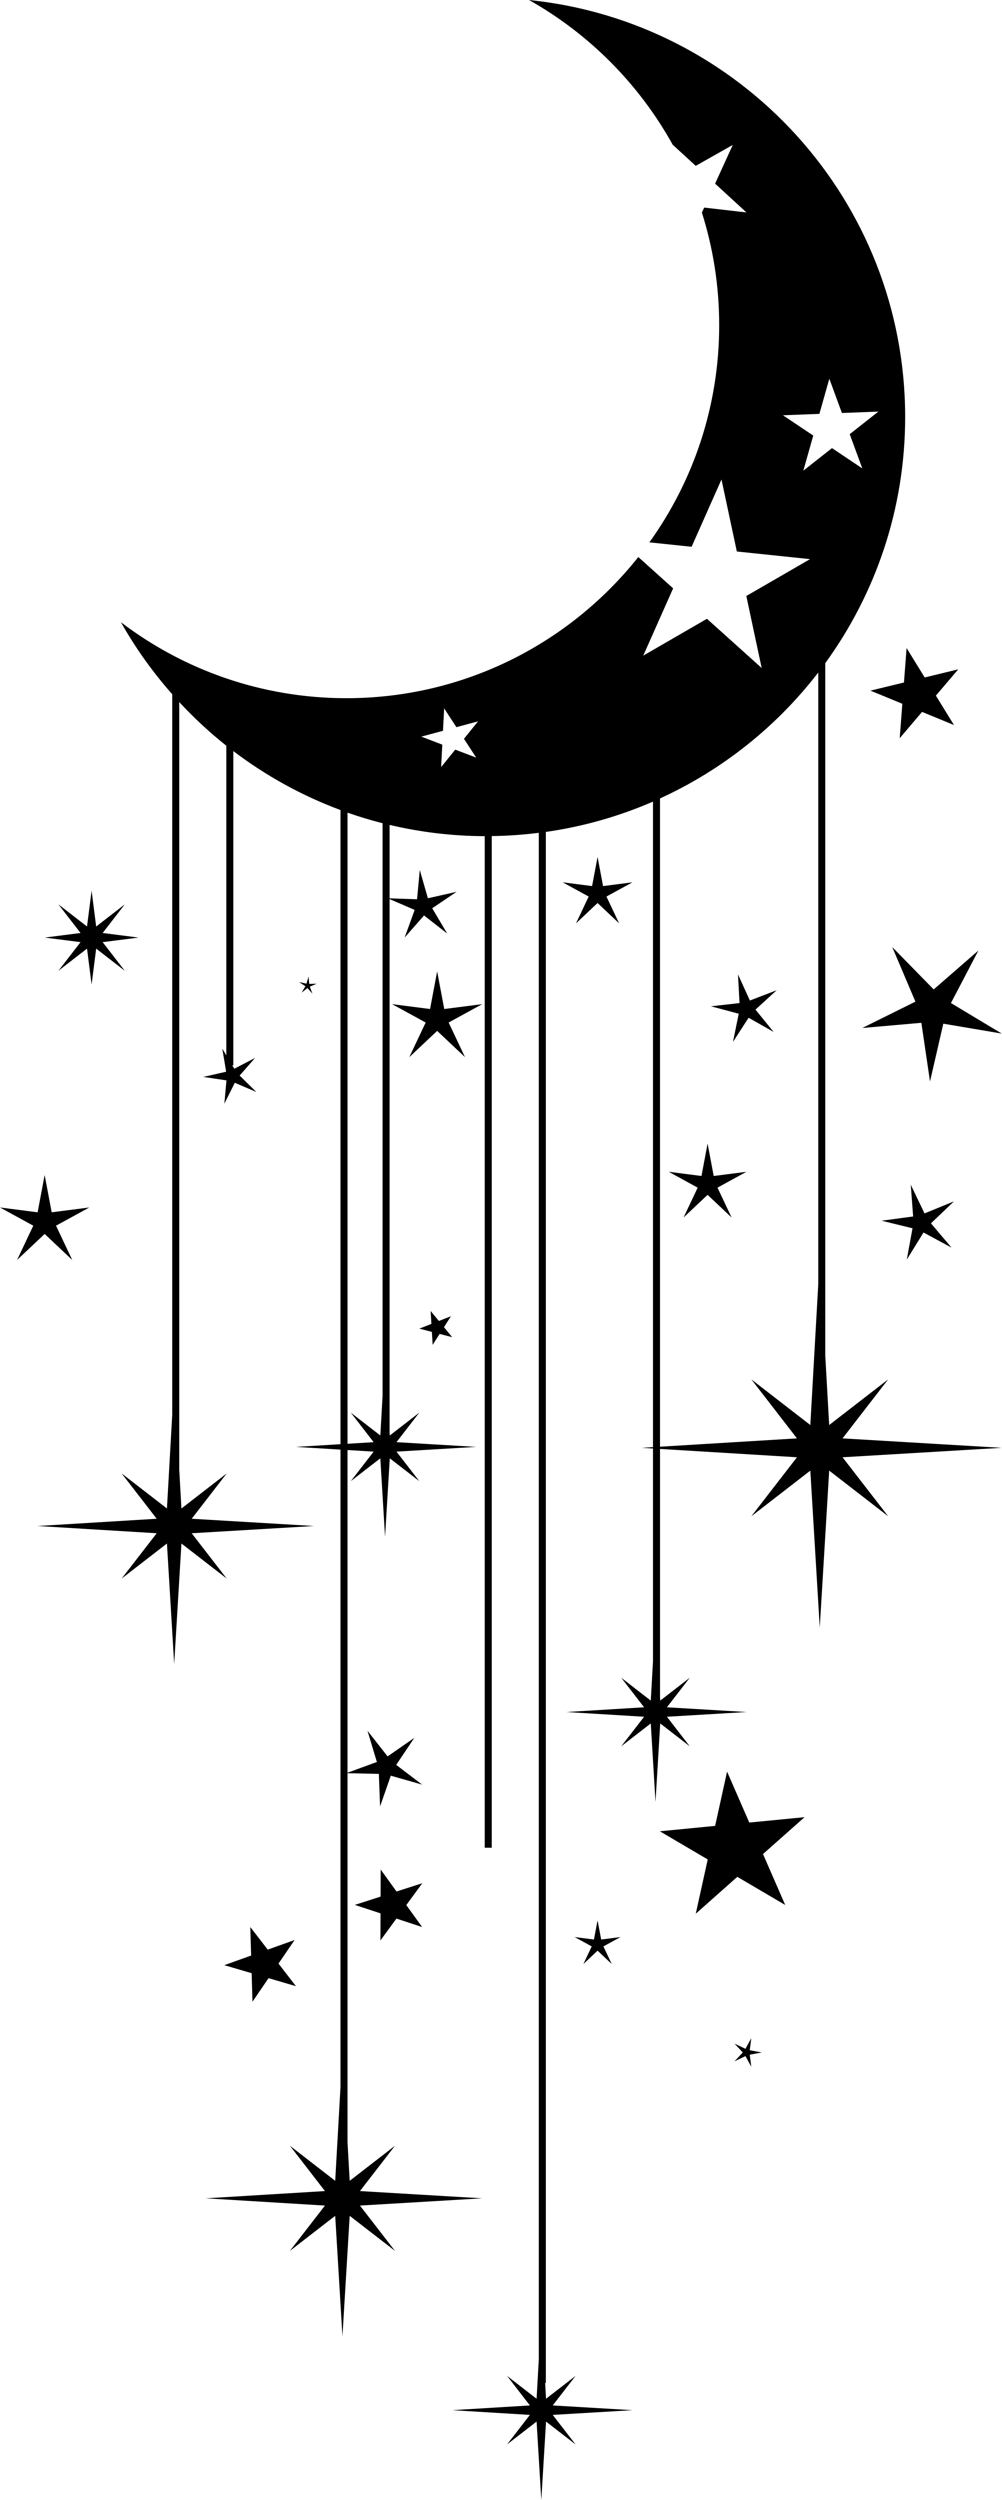 <?xml version="1.0" encoding="UTF-8"?><svg xmlns="http://www.w3.org/2000/svg" xmlns:xlink="http://www.w3.org/1999/xlink" data-name="Warstwa 1" height="500.0" preserveAspectRatio="xMidYMid meet" version="1.0" viewBox="0.0 0.0 200.5 500.0" width="200.5" zoomAndPan="magnify"><g id="change1_1"><path d="M150.024 410.016L150.334 407.607 149.168 409.738 146.972 408.699 148.638 410.466 146.972 412.233 149.168 411.194 150.334 413.325 150.024 410.916 152.411 410.466 150.024 410.016z"/></g><g id="change1_2"><path d="M61.878 196.778L61.738 195.291 61.327 196.727 59.869 196.401 61.108 197.236 60.347 198.521 61.524 197.601 62.512 198.722 62 197.318 63.371 196.725 61.878 196.778z"/></g><g id="change1_3"><path d="M186.832 197.873L178.534 189.395 183.174 200.314 172.547 205.586 184.364 204.547 186.095 216.284 188.759 204.724 200.455 206.704 190.284 200.598 195.782 190.087 186.832 197.873z"/></g><g id="change1_4"><path d="M184.999 242.669L182.242 236.928 182.718 243.279 176.406 244.126 182.593 245.637 181.448 251.901 184.796 246.484 190.4 249.509 186.283 244.65 190.891 240.255 184.999 242.669z"/></g><g id="change1_5"><path d="M150.05 200.095L147.671 194.859 147.979 200.602 142.264 201.247 147.821 202.729 146.668 208.363 149.795 203.536 154.798 206.373 151.172 201.908 155.417 198.027 150.05 200.095z"/></g><g id="change1_6"><path d="M142.812 235.184L141.588 228.694 140.364 235.184 133.812 234.343 139.607 237.513 136.782 243.484 141.588 238.953 146.394 243.484 143.569 237.513 149.363 234.343 142.812 235.184z"/></g><g id="change1_7"><path d="M120.673 177.206L119.573 171.377 118.473 177.206 112.59 176.45 117.794 179.298 115.257 184.66 119.573 180.59 123.889 184.66 121.352 179.298 126.556 176.45 120.673 177.206z"/></g><g id="change1_8"><path d="M88.895 201.79L87.474 194.26 86.054 201.79 78.453 200.814 85.176 204.492 81.899 211.419 87.474 206.162 93.05 211.419 89.773 204.492 96.496 200.814 88.895 201.79z"/></g><g id="change1_9"><path d="M174.17 138.118L180.557 140.746 180.031 147.633 184.504 142.371 190.891 144.999 187.269 139.118 191.743 133.856 185.031 135.484 181.408 129.603 180.882 136.49 174.17 138.118z"/></g><g id="change1_10"><path d="M149.932 364.488L145.489 354.3 143.095 365.154 132.033 366.232 141.616 371.862 139.223 382.716 147.539 375.342 157.122 380.972 152.678 370.784 160.995 363.41 149.932 364.488z"/></g><g id="change1_11"><path d="M86.421 266.362L86.574 268.951 87.972 266.767 90.481 267.42 88.835 265.416 90.232 263.232 87.818 264.178 86.173 262.174 86.326 264.763 83.912 265.708 86.421 266.362z"/></g><g id="change1_12"><path d="M79.342 378.275L76.174 373.883 76.155 379.299 70.999 380.955 76.144 382.646 76.125 388.061 79.323 383.691 84.468 385.382 81.3 380.99 84.498 376.62 79.342 378.275z"/></g><g id="change1_13"><path d="M50.354 394.612L50.52 400.317 53.739 395.604 59.215 397.209 55.728 392.692 58.947 387.979 53.573 389.9 50.086 385.382 50.252 391.087 44.878 393.007 50.354 394.612z"/></g><g id="change1_14"><path d="M120.296 387.881L119.573 384.051 118.85 387.881 114.984 387.384 118.404 389.255 116.737 392.779 119.573 390.105 122.409 392.779 120.742 389.255 124.162 387.384 120.296 387.881z"/></g><g id="change1_15"><path d="M8.935 246.775L14.457 251.981 11.211 245.121 17.869 241.478 10.342 242.445 8.935 234.986 7.528 242.445 0 241.478 6.658 245.121 3.413 251.981 8.935 246.775z"/></g><g id="change1_16"><path d="M16.118 188.418L11.686 194.145 17.413 189.713 18.329 196.896 19.245 189.713 24.972 194.145 20.541 188.418 27.724 187.502 20.541 186.586 24.972 180.859 19.245 185.29 18.329 178.107 17.413 185.29 11.686 180.859 16.118 186.586 8.935 187.502 16.118 188.418z"/></g><g id="change1_17"><path d="M168.59,287.657l9.135-11.805-11.806,9.135-.781-13.83V132.618c10.045-13.823,15.985-30.822,15.985-49.217C181.124,39.992,148.131,4.289,105.854,0c12.057,6.791,22.039,16.833,28.75,28.939l4.61,4.231,7.414-4.187-3.537,7.745,6.273,5.757-8.459-.971-.457,1.001c2.248,7.103,3.461,14.667,3.461,22.515,0,16.21-5.187,31.2-13.968,43.436l8.448,.882,5.979-13.457,3.072,14.401,14.646,1.528-12.747,7.372,3.072,14.401-10.95-9.845-12.747,7.372,5.979-13.457-6.968-6.265c-13.667,17.194-34.747,28.232-58.418,28.232-16.955,0-32.581-5.666-45.11-15.194,2.909,5.17,6.366,9.987,10.265,14.404v144.118l-1.057,18.723-9.065-7.015,7.015,9.065-23.847,1.45,23.847,1.45-7.015,9.065,9.065-7.015,1.45,24.097,1.45-24.097,9.065,7.015-7.015-9.065,24.468-1.45-24.468-1.45,7.015-9.065-9.065,7.015-.437-7.733V140.407c2.914,3.14,6.057,6.064,9.417,8.728v61.923l-.801-1.343,.768,4.617-4.564,1.037,4.628,.696-.424,4.661,2.093-4.187,4.302,1.843-3.335-3.284,3.082-3.522-4.154,2.157-.409-.686h.218v-62.842c6.477,4.917,13.687,8.913,21.443,11.794v126.82l-8.918,.542,8.918,.542v127.5l-1.058,18.732-9.065-7.015,7.015,9.065-23.847,1.45,23.847,1.45-7.015,9.065,9.065-7.015,1.45,24.097,1.45-24.097,9.065,7.015-7.015-9.065,24.468-1.45-24.468-1.45,7.015-9.065-9.065,7.015-.436-7.724v-73.794l6.272,.137,.241,6.513,2.148-6.153,6.268,1.784-5.188-3.945,3.633-5.41-5.354,3.715-4.023-5.127,1.878,6.24-5.876,2.152v-64.535l5.229,.318-4.575,5.912,5.912-4.575,.946,15.715,.946-15.715,5.912,4.575-4.575-5.912,15.958-.946-15.958-.946,4.575-5.912-5.912,4.575-.04-.705v-106.566l5.019,2.164-2.007,5.528,3.883-4.416,4.637,3.617-3-5.058,4.873-3.292-5.737,1.291-1.625-5.652-.546,5.856-5.496-.188v-14.687c6.115,1.446,12.485,2.232,19.037,2.255v202.3h1.405V167.205c3.186-.042,6.326-.266,9.417-.653V471.834l-.445,7.885-5.912-4.575,4.575,5.912-15.553,.946,15.553,.946-4.575,5.912,5.912-4.575,.946,15.715,.946-15.715,5.912,4.575-4.575-5.912,15.958-.946-15.958-.946,4.575-5.912-5.912,4.575-.179-3.168h.139V166.374c7.515-1.071,14.707-3.137,21.442-6.063v129.098l-2.247,.137,2.247,.137v42.542l-.445,7.874-5.912-4.575,4.575,5.912-15.553,.946,15.553,.946-4.575,5.912,5.912-4.575,.946,15.715,.946-15.715,5.912,4.575-4.575-5.912,15.958-.946-15.958-.946,4.575-5.912-5.912,4.575-.041-.724v-49.607l27.405,1.666-9.135,11.805,11.805-9.135,1.888,31.382,1.888-31.382,11.806,9.135-9.135-11.805,31.865-1.888-31.865-1.888Zm-98.397-5.152l4.575,5.912-5.229,.318v-126.214c2.293,.805,4.633,1.508,7.012,2.114v114.551l-.446,7.894-5.912-4.575Zm25.098-130.987l-4.196-1.605-2.823,3.495,.23-4.487-4.196-1.605,4.338-1.168,.23-4.487,2.451,3.765,4.338-1.168-2.823,3.495,2.451,3.765Zm65.454-57.385l1.987-7.024-6.066-4.061,7.294-.28,1.987-7.024,2.521,6.85,7.294-.28-5.736,4.514,2.521,6.85-6.066-4.061-5.736,4.514Zm-10.406,181.719l9.135,11.805-27.405,1.666V159.675c12.51-5.714,23.366-14.405,31.665-25.179v122.344l-1.59,28.147-11.805-9.135Z"/></g></svg>